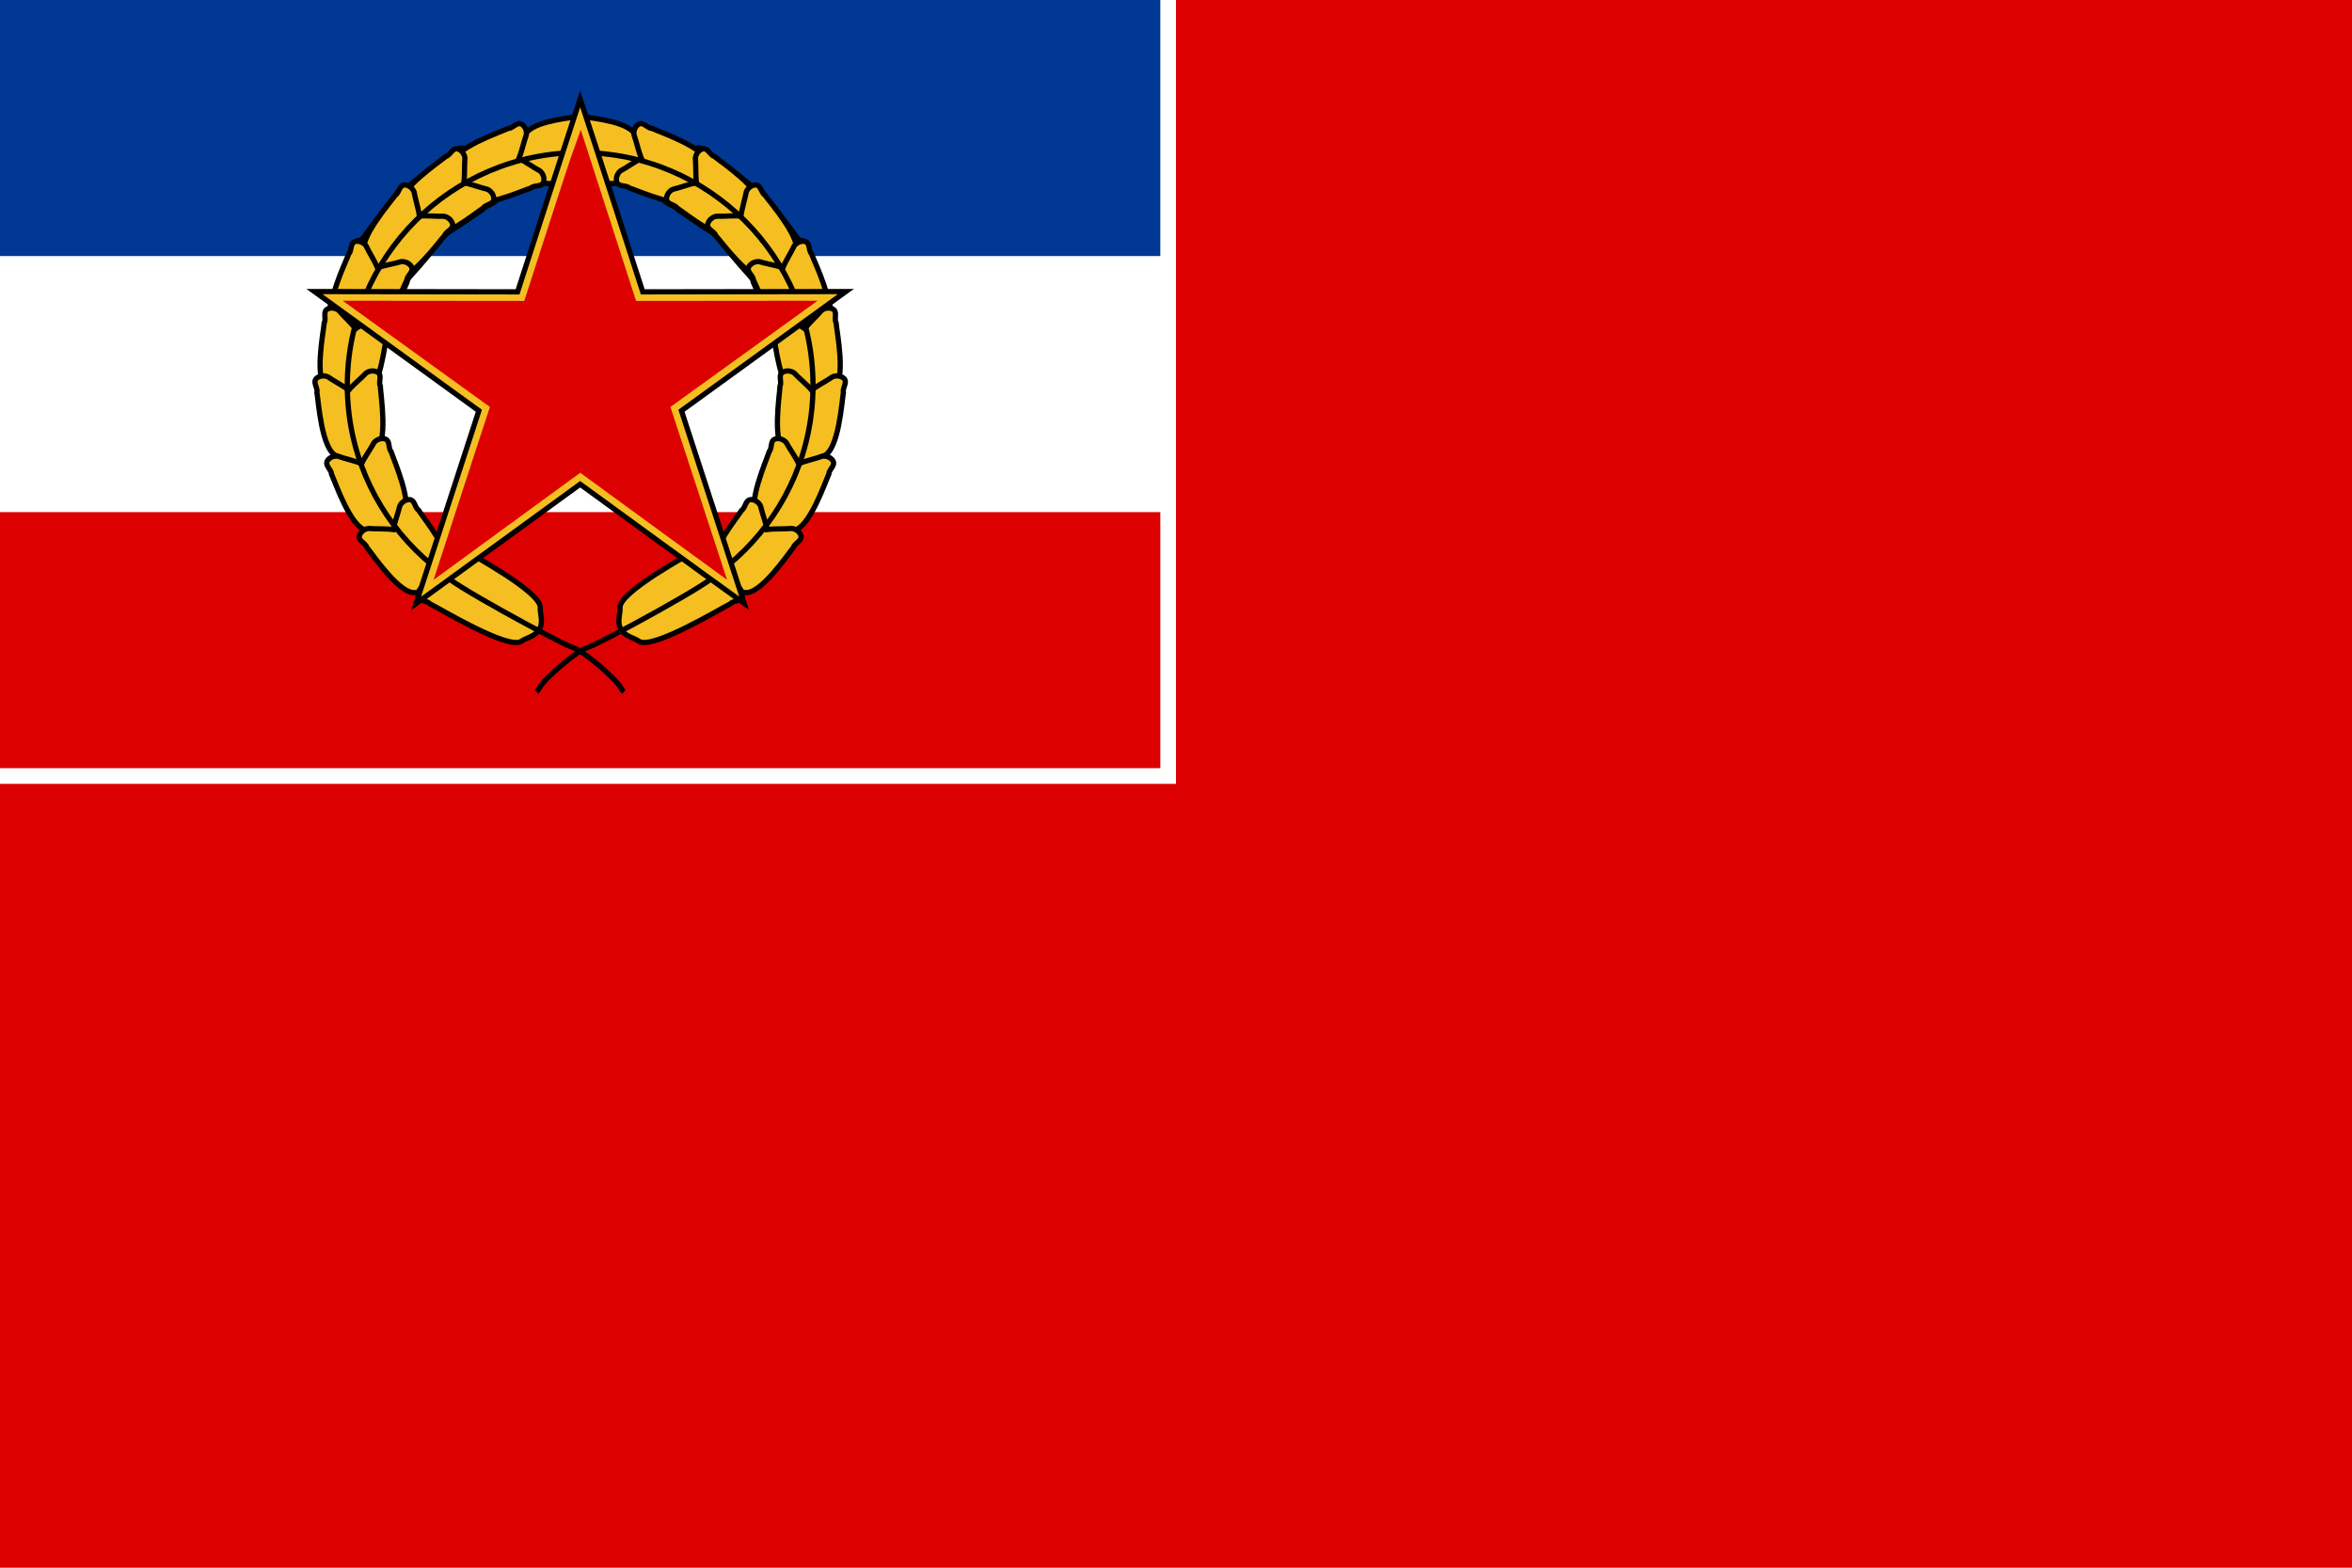 <?xml version="1.0" encoding="UTF-8"?>
<svg xmlns="http://www.w3.org/2000/svg" xmlns:xlink="http://www.w3.org/1999/xlink" width="450" height="300">
	<rect width="450" height="300" fill="#d00"/>
	<rect width="225" height="150" fill="#fff"/>
	<rect width="222" height="49" fill="#003893"/>
	<rect y="98" width="222" height="49" fill="#d00"/>
	<g fill="#f5bf22" stroke="#000" stroke-width="1">
		<g id="h1">
			<path d="M 89.37,28.762 C 87.627,27.282 86.682,29.806 85.433,30.2 C 83.514,31.679 72.908,38.569 73.008,41.812 C 73.042,42.877 72.401,44.347 72.706,45.539 C 72.762,45.757 72.852,45.976 72.983,46.169 C 73.015,46.217 73.048,46.271 73.086,46.317 C 73.223,46.506 73.399,46.666 73.584,46.792 C 74.6,47.487 76.201,47.387 77.19,47.784 C 80.202,48.987 90.305,41.377 92.35,40.079 C 93.148,39.041 95.843,39.016 95.048,36.872 C 94.808,36.431 94.421,36.129 94.005,36.009 C 92.295,35.856 90.417,35.364 88.671,35.295 C 89.198,33.634 89.384,31.691 89.824,30.038 C 89.853,29.605 89.702,29.139 89.37,28.762 z"/>
			<path d="M 78.171,36.152 C 76.087,35.21 75.875,37.896 74.783,38.62 C 73.346,40.57 65.05,50.117 66.04,53.206 C 66.366,54.221 66.155,55.81 66.777,56.872 C 66.891,57.066 67.037,57.252 67.217,57.402 C 67.261,57.439 67.308,57.481 67.357,57.515 C 67.541,57.66 67.753,57.764 67.966,57.835 C 69.135,58.223 70.645,57.686 71.705,57.794 C 74.933,58.12 82.547,48.021 84.155,46.21 C 84.636,44.991 87.22,44.225 85.865,42.382 C 85.512,42.025 85.057,41.842 84.624,41.841 C 82.938,42.165 80.997,42.21 79.299,42.625 C 79.349,40.883 78.992,38.963 78.959,37.253 C 78.868,36.829 78.594,36.423 78.171,36.152 z"/>
			<path d="M 69.353,45.997 C 67.09,45.665 67.627,48.307 66.777,49.303 C 65.933,51.574 60.59,63.038 62.393,65.734 C 62.986,66.619 63.221,68.206 64.112,69.055 C 64.275,69.21 64.467,69.348 64.681,69.443 C 64.733,69.466 64.79,69.494 64.846,69.513 C 65.063,69.601 65.296,69.644 65.52,69.653 C 66.75,69.704 68.055,68.771 69.103,68.583 C 72.296,68.007 76.831,56.2 77.878,54.015 C 78.004,52.712 80.277,51.263 78.466,49.865 C 78.029,49.619 77.541,49.568 77.124,49.687 C 75.593,50.463 73.739,51.041 72.222,51.908 C 71.79,50.22 70.917,48.473 70.414,46.838 C 70.21,46.456 69.835,46.141 69.353,45.997 z"/>
			<path d="M 112.131,23.161 C 111.626,20.966 110.475,22.696 109.729,22.402 C 108.353,22.714 101.086,23.316 100.282,26.213 C 100.019,27.165 99.301,28.126 99.143,29.329 C 99.115,29.549 99.103,29.787 99.119,30.025 C 99.123,30.083 99.126,30.147 99.133,30.207 C 99.154,30.444 99.202,30.673 99.263,30.88 C 99.602,32.012 100.45,32.746 100.854,33.601 C 102.084,36.204 109.281,34.712 110.675,34.624 C 111.359,34.122 112.749,35.484 112.907,33.194 C 112.9,32.683 112.781,32.22 112.599,31.901 C 111.761,30.889 110.926,29.492 110.047,28.535 C 110.757,27.349 111.365,25.738 112.027,24.513 C 112.157,24.149 112.202,23.662 112.131,23.161 z"/>
			<path d="M 100.48,24.486 C 99.289,22.55 98.301,24.593 97.297,24.558 C 95.666,25.316 86.781,28.315 86.525,31.361 C 86.442,32.361 85.796,33.521 85.909,34.727 C 85.929,34.948 85.976,35.18 86.057,35.402 C 86.077,35.457 86.097,35.517 86.121,35.572 C 86.208,35.792 86.326,35.996 86.456,36.174 C 87.168,37.146 88.412,37.566 89.133,38.252 C 91.332,40.337 99.903,36.508 101.613,35.959 C 102.335,35.25 104.415,36.092 104.023,33.844 C 103.883,33.357 103.616,32.953 103.307,32.708 C 102.005,32.017 100.608,30.956 99.269,30.332 C 99.847,28.958 100.19,27.211 100.699,25.816 C 100.766,25.424 100.698,24.942 100.48,24.486 z"/>
			<path d="M 88.401,29.016 C 86.749,27.455 86.323,29.683 85.345,29.91 C 83.966,31.064 76.159,36.261 76.7,39.269 C 76.879,40.257 76.555,41.544 76.976,42.68 C 77.053,42.887 77.158,43.1 77.294,43.293 C 77.328,43.341 77.363,43.394 77.4,43.441 C 77.541,43.631 77.708,43.798 77.879,43.936 C 78.818,44.69 80.129,44.775 81.003,45.25 C 83.667,46.695 90.954,40.778 92.464,39.805 C 92.978,38.934 95.205,39.209 94.245,37.139 C 93.984,36.705 93.621,36.383 93.26,36.226 C 91.823,35.896 90.198,35.233 88.744,34.976 C 88.946,33.5 88.826,31.724 88.956,30.245 C 88.92,29.848 88.729,29.401 88.401,29.016 z"/>
			<path d="M 78.367,35.677 C 76.368,34.597 76.533,36.86 75.647,37.332 C 74.613,38.804 68.418,45.843 69.719,48.609 C 70.147,49.517 70.168,50.844 70.869,51.833 C 70.997,52.013 71.153,52.191 71.334,52.343 C 71.379,52.38 71.427,52.423 71.475,52.458 C 71.66,52.605 71.865,52.723 72.066,52.812 C 73.168,53.297 74.456,53.04 75.424,53.273 C 78.37,53.979 83.878,46.378 85.085,45.047 C 85.356,44.072 87.578,43.762 86.115,42.011 C 85.75,41.659 85.317,41.442 84.927,41.384 C 83.453,41.437 81.713,41.217 80.241,41.346 C 80.055,39.867 79.479,38.183 79.222,36.72 C 79.084,36.347 78.784,35.964 78.367,35.677 z"/>
			<path d="M 68.942,46.252 C 66.732,45.726 67.477,47.869 66.743,48.554 C 66.126,50.243 61.964,58.647 63.936,60.981 C 64.585,61.748 64.948,63.025 65.881,63.798 C 66.051,63.939 66.248,64.07 66.463,64.17 C 66.516,64.194 66.572,64.223 66.629,64.245 C 66.845,64.339 67.073,64.4 67.291,64.433 C 68.481,64.617 69.658,64.035 70.654,64.01 C 73.683,63.93 77.035,55.162 77.856,53.564 C 77.866,52.552 79.932,51.677 78.065,50.364 C 77.622,50.119 77.147,50.022 76.756,50.067 C 75.346,50.499 73.608,50.737 72.22,51.242 C 71.657,49.863 70.665,48.385 70.038,47.038 C 69.808,46.713 69.419,46.421 68.942,46.252 z"/>
			<path d="M 63.569,58.939 C 61.298,59.003 62.572,60.88 62.041,61.732 C 61.882,63.524 60.037,72.718 62.546,74.463 C 63.371,75.035 64.052,76.174 65.153,76.68 C 65.354,76.772 65.579,76.848 65.812,76.888 C 65.869,76.898 65.931,76.911 65.991,76.918 C 66.225,76.953 66.461,76.952 66.68,76.929 C 67.877,76.798 68.864,75.931 69.818,75.649 C 72.723,74.788 73.693,65.451 74.072,63.695 C 73.819,62.715 75.589,61.335 73.446,60.55 C 72.954,60.428 72.47,60.457 72.104,60.602 C 70.854,61.384 69.237,62.064 68.027,62.911 C 67.126,61.724 65.785,60.554 64.831,59.415 C 64.525,59.161 64.074,58.979 63.569,58.939 z"/>
			<path d="M 61.383,71.975 C 59.205,72.625 60.922,74.108 60.629,75.068 C 60.939,76.84 61.536,86.198 64.412,87.234 C 65.357,87.574 66.31,88.497 67.504,88.701 C 67.722,88.738 67.959,88.753 68.194,88.732 C 68.252,88.727 68.316,88.723 68.375,88.714 C 68.61,88.688 68.838,88.626 69.043,88.546 C 70.166,88.11 70.894,87.018 71.744,86.498 C 74.327,84.914 72.846,75.644 72.759,73.85 C 72.261,72.969 73.612,71.178 71.34,70.975 C 70.833,70.984 70.373,71.137 70.057,71.372 C 69.052,72.451 67.666,73.526 66.716,74.658 C 65.539,73.744 63.94,72.961 62.725,72.108 C 62.363,71.942 61.88,71.883 61.383,71.975 z"/>
			<path d="M 63.342,87.522 C 61.407,88.714 63.449,89.702 63.415,90.705 C 64.173,92.337 67.172,101.222 70.217,101.478 C 71.218,101.561 72.378,102.207 73.584,102.094 C 73.804,102.074 74.036,102.027 74.258,101.946 C 74.313,101.926 74.374,101.906 74.429,101.881 C 74.649,101.795 74.853,101.677 75.03,101.547 C 76.002,100.835 76.423,99.591 77.109,98.869 C 79.194,96.671 75.365,88.1 74.815,86.39 C 74.107,85.668 74.949,83.588 72.701,83.98 C 72.214,84.12 71.809,84.387 71.564,84.695 C 70.873,85.998 69.813,87.395 69.188,88.734 C 67.815,88.156 66.068,87.813 64.673,87.304 C 64.281,87.237 63.799,87.305 63.342,87.522 z"/>
			<path d="M 69.282,101.683 C 67.721,103.335 69.949,103.761 70.176,104.739 C 71.33,106.118 76.527,113.924 79.535,113.384 C 80.523,113.205 81.81,113.529 82.946,113.108 C 83.153,113.031 83.366,112.926 83.559,112.79 C 83.607,112.756 83.66,112.721 83.707,112.684 C 83.897,112.543 84.064,112.376 84.201,112.204 C 84.956,111.265 85.04,109.955 85.516,109.08 C 86.961,106.417 81.044,99.129 80.071,97.62 C 79.2,97.106 79.475,94.879 77.405,95.839 C 76.971,96.1 76.649,96.463 76.492,96.824 C 76.162,98.261 75.499,99.886 75.242,101.34 C 73.766,101.138 71.99,101.258 70.511,101.128 C 70.114,101.164 69.667,101.355 69.282,101.683 z"/>
		</g>
		<use xlink:href="#h1" x="-222" transform="scale(-1,1)"/>
		<circle cx="111" cy="73.75" r="44.55" fill="none"/>
		<rect x="100" y="114" width="22" height="6" fill="#d00" stroke="none"/>
		<g id="h2">
			<path d="M 80.136,113.145 C 79.42,115.302 81.619,114.746 82.238,115.537 C 83.867,116.299 97.269,124.466 99.766,122.705 C 100.586,122.126 101.89,121.875 102.741,121.013 C 102.897,120.856 103.045,120.671 103.163,120.466 C 103.192,120.415 103.225,120.361 103.252,120.307 C 103.365,120.1 103.445,119.877 103.497,119.664 C 103.784,118.494 103.307,117.271 103.369,116.277 C 103.553,113.253 89.718,105.86 88.198,104.903 C 87.19,104.805 86.498,102.671 85.028,104.416 C 84.745,104.836 84.607,105.3 84.618,105.694 C 84.926,107.136 85.011,108.889 85.393,110.316 C 83.97,110.756 82.411,111.616 81.015,112.123 C 80.672,112.323 80.347,112.685 80.136,113.145 z"/>
			<path d="M 84.985,109.821 C 84.375,110.779 107.421,123.244 109.291,123.78 C 111.977,124.642 118.183,130.282 118.717,131.556 C 118.896,131.86 119.107,132.15 119.374,132.384" fill="none"/>
		</g>
		<use xlink:href="#h2" x="-222" transform="scale(-1,1)"/>
		<path d="M 110.845,19.396 C 106.867,31.535 102.965,43.698 99.026,55.849 C 86.071,55.828 73.117,55.8 60.163,55.791 C 70.648,63.395 81.133,70.999 91.619,78.602 C 87.629,90.904 83.597,103.192 79.605,115.493 C 90.089,107.909 100.529,100.267 110.999,92.664 C 121.464,100.256 131.885,107.911 142.382,115.458 C 138.409,103.163 134.359,90.895 130.381,78.602 C 140.866,70.999 151.352,63.395 161.837,55.791 C 148.884,55.8 135.93,55.828 122.977,55.849 C 118.982,43.544 115.043,31.22 110.999,18.931 C 110.948,19.086 110.896,19.241 110.845,19.396 z"/>
		<path d="M 109.033,30.679 C 106.077,39.616 103.226,48.62 100.308,57.583 C 88.729,57.572 77.15,57.548 65.571,57.549 C 74.964,64.315 84.343,71.101 93.731,77.876 C 90.141,88.905 86.514,99.922 82.956,110.961 C 92.304,104.123 101.663,97.3 111.016,90.469 C 120.382,97.298 129.732,104.149 139.11,110.961 C 135.492,99.934 131.883,88.904 128.269,77.876 C 137.656,71.101 147.036,64.315 156.429,57.549 C 144.85,57.548 133.271,57.572 121.692,57.583 C 118.166,46.665 114.653,35.743 111.116,24.829 C 110.422,26.779 109.727,28.729 109.033,30.679 z" fill="#d00" stroke="none"/>
	</g>
</svg>
